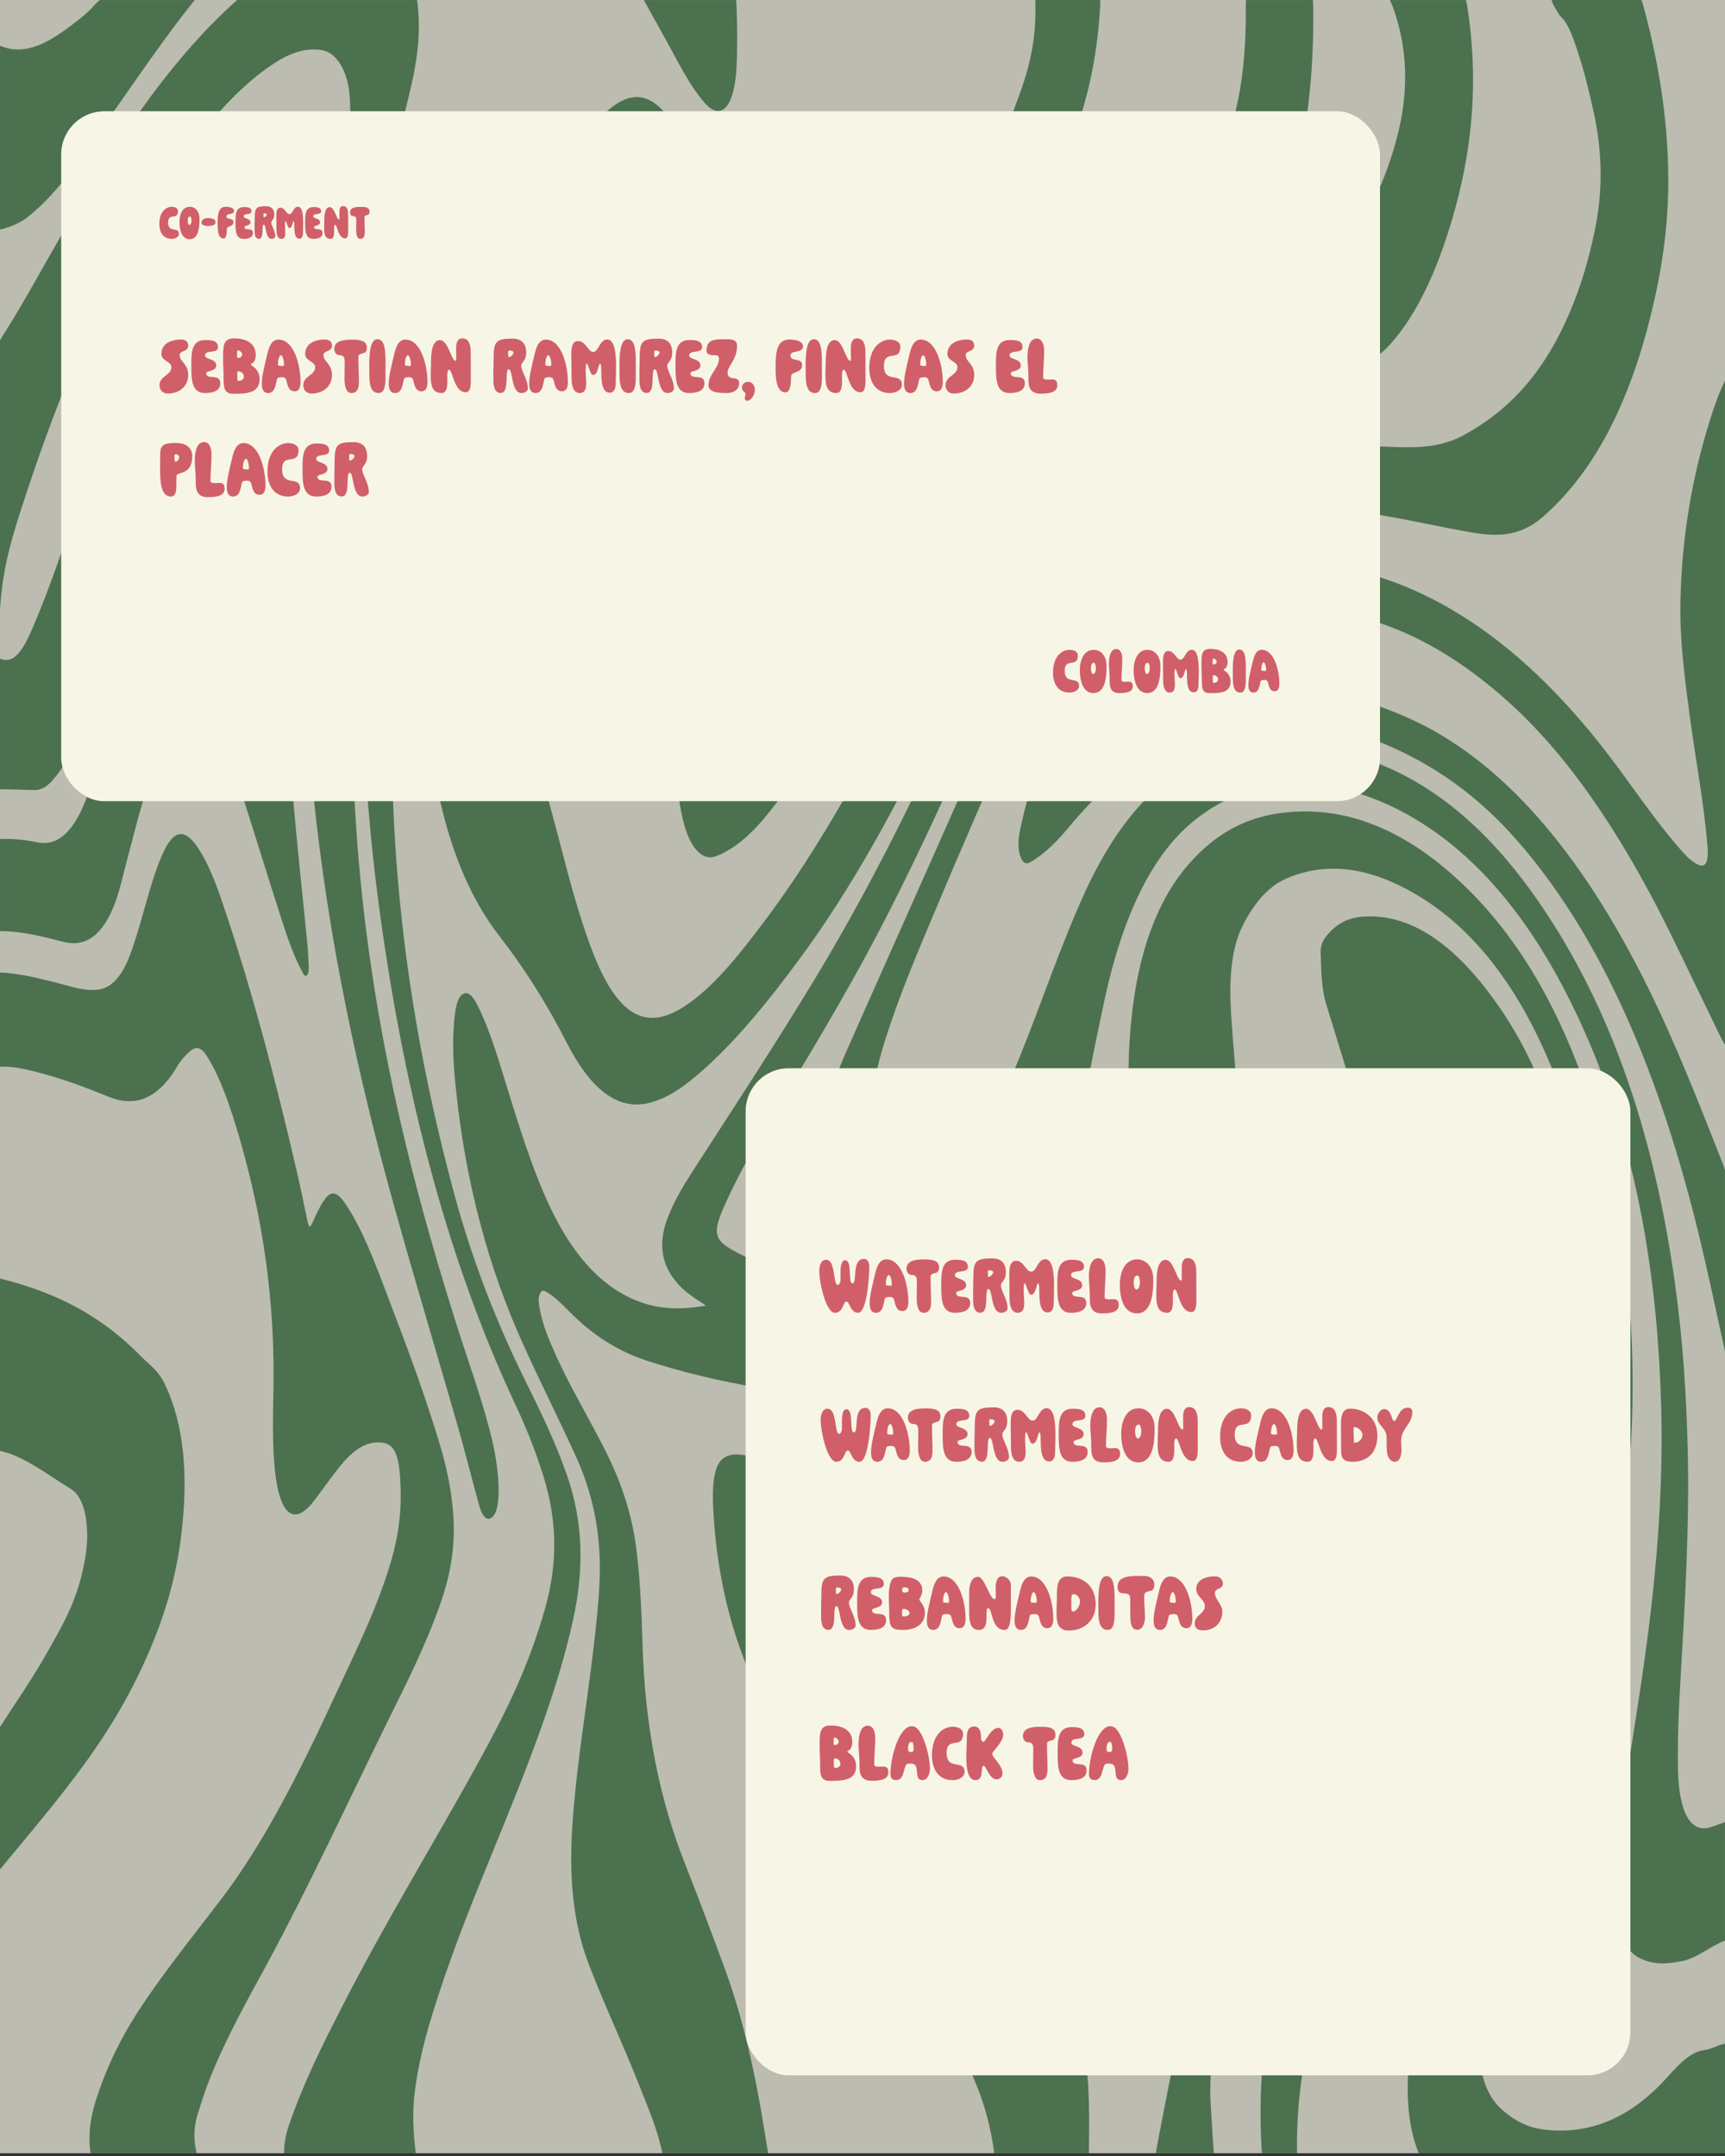 <svg xmlns="http://www.w3.org/2000/svg" fill="none" viewBox="0 0 400 500" height="500" width="400">
<rect x="0" y="0" width="400" height="500" fill="#333333" stroke="none"/>
<g opacity="0.7">
<path fill="#F7F6E6" d="M0 0H400V499.355H0V0Z"></path>
<path fill="#578B5B" d="M386.829 481.489C377.764 491.729 367.955 495.145 357.765 493.837C354.358 493.401 351.039 491.834 347.877 488.864C343.875 485.104 342.223 478.155 343.354 469.184C343.768 465.903 344.363 462.764 345.117 459.767C347.606 449.884 350.888 441.164 354.151 432.435C360.202 416.247 366.311 400.146 370.883 381.788C376.374 359.746 379.423 336.566 378.381 311.342C377.667 294.078 375.299 277.999 371.136 263.164C363.045 234.318 350.973 215.315 336.592 202.677C323.711 191.353 310.238 186.562 296.239 188.667C288.925 189.767 281.935 193.121 275.511 200.565C267.861 209.424 263.075 222.803 261.93 241.498C261.374 250.581 261.893 259.569 262.278 268.576C262.755 279.698 262.133 290.321 259.309 300.088C255.98 311.6 251.096 319.494 245.782 326.376C239.858 334.049 233.423 339.395 226.957 344.596C219.142 350.884 211.132 353.183 202.798 350.877C196.018 349 189.437 345.399 182.86 341.648C179.119 339.514 175.352 337.63 171.459 337.343C166.317 336.963 164.791 340.574 165.461 351.277C166.226 363.506 168.583 374.241 172.179 383.866C176.209 394.654 181.105 403.546 186.134 412.097C197.758 431.863 209.5 451.315 220.778 471.966C224.966 479.635 229.019 487.595 230.555 499.348H252.495C252.528 495.344 252.601 491.336 252.491 487.351C252.245 478.568 251.233 470.423 247.292 465.579C245.686 463.603 243.968 462.077 242.126 461.284C232.434 457.117 223.514 449.24 215.534 436.73C211.263 430.036 207.029 423.246 202.909 416.142C197.191 406.279 191.438 396.492 186.336 385.158C184.199 380.413 182.167 375.454 180.789 369.5C180.169 366.82 180.511 365.726 181.906 366.146C183.382 366.589 184.85 367.253 186.292 368.056C194.34 372.526 202.027 379.287 209.887 384.94C220.079 392.269 230.034 391.862 239.924 382.845C247.679 375.774 254.495 365.7 260.893 354.171C269.036 339.501 276.342 323.346 281.804 303.713C286.067 288.391 288.305 272.177 286.976 254.282C286.504 247.928 285.876 241.62 285.478 235.25C285.008 227.759 285.333 220.434 288.069 214.856C290.956 208.975 294.536 205.317 298.42 203.675C307.847 199.693 317.233 201.391 326.462 206.358C340.478 213.901 352.718 228.132 361.727 252.537C372.642 282.107 375.159 315.076 369.274 350.603C365.982 370.484 360.264 387.273 353.882 403.179C348.269 417.166 341.94 429.758 336.304 443.689C332.669 452.673 329.306 462.06 327.393 473.361C325.668 483.548 326.271 492.766 328.978 499.355H399.999V473.959C398.427 474.213 396.899 475.237 395.333 475.413C392.207 475.763 389.561 478.416 386.829 481.502V481.489Z"></path>
<path fill="#578B5B" d="M307.012 459.057C310.396 447.641 315.219 438.954 320.137 430.574C326.694 419.399 333.834 409.923 340.562 399.241C348.474 386.678 355.533 372.427 360.761 354.528C366.333 335.45 368.699 314.838 366.637 292.538C364.318 267.439 357.699 248.192 347.885 233.875C338.458 220.123 328.077 211.952 316.436 212.55C313.537 212.698 310.666 213.574 308.048 216.521C307.184 217.493 306.161 218.689 306.238 220.998C306.37 224.987 306.408 229.14 307.475 232.689C309.107 238.121 310.796 243.474 312.451 248.876C316.375 261.683 318.081 275.247 315.544 290.208C313.926 299.754 311.078 307.635 307.843 314.901C302.348 327.242 296.159 338.004 290.098 349.033C280.017 367.378 270.504 386.853 262.578 409.556C259.724 417.731 256.994 426.074 255.677 436.069C254.657 443.808 256.774 449.065 260.53 448.206C263.572 447.512 266.271 444.845 268.998 442.218C270.498 440.774 272.013 439.287 273.591 438.346C276.241 436.766 277.546 439.297 277.297 445.076C277.146 448.586 276.652 451.916 276.156 455.247C274.059 469.323 271.129 482.705 268.545 496.378C268.361 497.356 268.173 498.327 268.059 499.338H281.457C281.217 495.717 280.97 492.095 280.757 488.467C280.156 478.201 282.137 469.171 283.995 460.213C289.036 435.917 297.003 416.664 307.169 401.339C314.827 389.794 323.183 380.618 331.091 369.932C338.311 360.182 345.019 349.175 349.183 332.714C351.843 322.2 353.497 311.236 352.56 299.116C352.171 294.094 351.328 289.415 349.916 285.282C347.156 277.196 343.871 275.277 339.491 279.037C338.205 280.14 336.988 281.617 335.559 281.895C334.348 282.13 333.877 281.333 334.406 278.769C335.434 273.79 336.187 268.572 337.677 264.009C339.405 258.719 341.642 256.77 344.464 258.98C350.684 263.851 354.369 274.031 356.643 286.554C360.214 306.211 358.457 324.916 353.846 342.877C348.85 362.336 341.164 376.22 332.666 388.353C325.357 398.791 317.808 408.489 310.963 420.331C305.98 428.952 301.464 438.557 298.085 450.181C293.693 465.288 291.448 481.555 292.605 499.338H300.753C300.508 484.373 303.365 471.365 307.014 459.053L307.012 459.057Z"></path>
<path fill="#578B5B" d="M45.788 490.48C46.685 487.552 47.608 484.664 48.681 481.991C52.644 472.131 57.34 463.917 61.923 455.449C71.567 437.626 80.511 418.25 89.742 399.508C94.058 390.749 98.481 382.184 102.083 371.988C104.316 365.667 105.737 358.777 105.064 350.656C104.584 344.87 103.402 339.656 101.919 334.749C98.555 323.601 94.703 313.212 90.777 302.94C87.989 295.644 85.315 288.091 81.881 282.064C77.678 274.685 76.27 274.94 72.546 283.382C71.77 285.143 71.555 284.466 71.214 282.817C70.45 279.12 69.693 275.409 68.852 271.784C63.763 249.801 58.135 228.473 51.331 208.621C49.786 204.114 48.08 199.868 45.895 196.61C42.733 191.889 40.159 192.378 37.56 198.361C36.477 200.856 35.551 203.622 34.706 206.503C33.237 211.506 31.913 216.706 30.187 221.362C28.289 226.474 25.819 229.143 22.745 229.507C19.316 229.913 15.963 228.611 12.585 227.772C8.49 226.758 4.394 225.75 0.266 225.535C0.172 225.532 0.086 225.542 0 225.548V247.346C0.08 247.356 0.156 247.369 0.244 247.369C1.634 247.35 3.032 247.429 4.416 247.697C11.358 249.028 18.218 251.5 25.055 254.305C30.876 256.694 36.358 255.389 41.159 247.194C41.999 245.76 42.989 244.799 43.991 243.867C45.474 242.483 46.721 242.909 48.011 244.967C51.214 250.072 53.463 256.829 55.528 263.904C60.828 282.057 63.886 301.588 63.394 323.158C63.274 328.408 63.194 333.619 63.56 338.82C64.418 351.065 67.923 354.495 72.892 347.956C74.819 345.419 76.702 342.726 78.653 340.271C81.3 336.933 84.138 334.667 87.263 334.515C91.483 334.31 92.706 336.844 92.911 345.709C93.106 354.125 91.26 360.866 89.01 367.249C85.697 376.647 81.661 384.649 77.806 393.006C69.68 410.614 61.243 427.409 51.282 440.451C45.406 448.146 39.437 455.548 33.751 463.878C29.404 470.245 25.385 477.382 22.355 486.716C21.063 490.698 20.321 494.808 21.006 499.338H45.592C44.909 496.5 44.845 493.549 45.785 490.476L45.788 490.48Z"></path>
<path fill="#578B5B" d="M14.724 218.428C20.727 219.961 25.369 215.897 28.25 204.187C29.226 200.218 30.298 196.356 31.307 192.424C33.564 183.628 36.257 175.549 39.965 169.189C43.135 163.75 46.799 163.866 50.025 169.119C52.191 172.648 53.835 177.112 55.344 181.797C58.624 191.988 61.798 202.336 65.072 212.536C66.519 217.043 68.004 221.527 69.974 225.139C70.319 225.77 70.672 226.682 71.18 226.163C71.683 225.648 71.602 224.468 71.561 223.526C71.487 221.792 71.386 220.05 71.216 218.345C69.019 196.263 66.484 174.307 65.958 151.63C65.652 138.43 65.67 125.256 66.283 112.089C67.067 95.217 68.972 78.819 70.863 62.407C71.57 56.264 72.281 50.095 72.245 43.705C72.192 34.486 70.136 30.243 65.819 30.303C63.933 30.329 62.131 31.268 60.367 32.517C53.086 37.681 46.948 46.831 41.26 57.437C33.581 71.754 27.345 88.701 21.495 106.346C17.172 119.384 13.034 132.71 7.988 144.625C5.859 149.657 3.73 154.221 0.122 152.79C0.078 152.773 0.044 152.777 0.002 152.763V183.017C0.081 183.027 0.158 183.04 0.244 183.043C2.824 183.043 5.405 183.169 7.985 183.228C9.464 183.265 10.864 182.458 12.15 181.001C16.013 176.63 18.91 169.995 20.732 161.804C25.974 138.225 31.877 115.515 39.545 95.039C43.244 85.166 47.385 76.195 52.607 69.775C53.777 68.334 54.983 67.174 56.332 66.709C57.446 66.322 58.019 66.88 57.83 69.603C57.165 79.179 55.712 88.004 52.646 95.432C50.668 100.223 48.291 104.099 46.126 108.461C39.764 121.284 34.754 136.365 30.023 151.881C27.031 161.691 24.224 171.749 21.25 181.586C18.329 191.251 14.293 196.537 8.66 195.345C5.839 194.747 3.004 194.479 0.162 194.581C0.105 194.581 0.055 194.595 0.002 194.601V215.917C0.078 215.927 0.152 215.94 0.236 215.94C5.095 215.94 9.91 217.199 14.722 218.428H14.724Z"></path>
<path fill="#578B5B" d="M15.294 414.794C22.175 405.912 28.811 396.287 34.314 383.622C37.919 375.328 40.901 366.189 42.147 355.06C43.575 342.322 42.825 330.556 38.17 320.898C36.647 317.736 34.626 316.523 32.778 314.63C22.517 304.113 11.531 299.427 0.314 296.589C0.203 296.562 0.1 296.549 0 296.543V336.477C5.636 337.687 10.909 341.969 16.306 345.214C18.434 346.492 19.785 349.337 20.146 354.052C20.404 357.413 19.974 360.525 19.334 363.559C17.586 371.855 14.293 377.245 11.147 382.862C7.599 389.199 3.747 394.704 0 400.486V433.528C0.097 433.416 0.187 433.314 0.3 433.175C5.308 427.089 10.363 421.161 15.291 414.8L15.294 414.794Z"></path>
<path fill="#578B5B" d="M396.496 97.464C392.496 110.252 389.959 124.175 389.665 139.642C389.494 148.716 390.685 157.353 391.818 165.98C393.143 176.065 395.075 185.782 395.931 196.151C396.237 199.865 395.537 201.329 393.794 200.536C392.58 199.984 391.435 198.966 390.332 197.744C385.064 191.915 380.173 184.778 375.182 178.001C353.498 148.557 329.736 133.037 304.054 130.589C294.083 129.637 284.156 131.032 274.397 135.767C264.411 140.611 255.133 148.822 247.379 163.363C243.004 171.568 239.033 180.625 236.603 192.163C236.12 194.453 235.845 196.789 236.729 198.92C237.576 200.959 238.649 200.126 239.618 199.521C242.553 197.691 245.305 194.899 247.953 191.71C260.143 177.033 273.25 168.928 287.241 167.679C297.656 166.75 308.05 167.484 318.353 171.449C330.026 175.939 341.281 182.924 351.784 194.909C369.94 215.626 383.723 245.397 393.338 283.914C395.701 293.381 397.741 303.168 399.881 312.856C399.922 313.037 399.958 313.242 399.995 313.447V271.335C399.809 270.866 399.655 270.307 399.478 269.858C393.969 255.838 388.466 241.822 382.225 229.183C366.42 197.159 347.904 175.989 326.443 166.453C319.489 163.363 312.48 161.252 305.402 159.854C293.501 157.502 281.606 158.417 269.703 159.385C268.259 159.504 266.813 159.461 265.37 159.398C264.807 159.375 264.137 159.263 263.923 157.948C263.675 156.425 264.39 155.889 264.826 155.285C267.978 150.913 271.527 148.567 275.132 146.644C281.498 143.251 287.976 141.688 294.541 141.209C314.493 139.758 333.61 147.427 351.818 164.665C365.677 177.783 377.736 196.508 388.549 218.93C392.01 226.11 395.484 233.264 398.955 240.424C399.285 241.101 399.622 241.756 399.995 242.288V88.282C398.643 91.011 397.521 94.18 396.495 97.464H396.496Z"></path>
<path fill="#578B5B" d="M389.102 410.297C388.975 403.625 389.239 397.004 389.626 390.392C390.657 372.774 391.738 355.186 391.378 337.336C391.101 323.65 390.181 310.239 388.328 297.131C382.71 257.385 370.702 228.086 354.522 205.948C337.537 182.71 318.562 173.666 298.599 172.457C293.032 172.12 287.485 173.18 281.971 174.961C270.251 178.748 259.987 188.65 251.636 206.804C246.116 218.805 241.562 232.504 236.433 245.185C232.31 255.382 227.815 264.588 221.824 269.881C216.816 274.309 211.847 274.804 206.825 269.95C202.342 265.619 201.06 259.02 203.052 249.501C203.633 246.722 204.357 244.039 205.154 241.505C208.478 230.931 212.499 221.537 216.473 212.077C222.88 196.822 229.419 181.824 236.019 166.939C243.406 150.279 251.838 137.171 262.214 129.852C274.036 121.512 286.229 118.7 298.574 117.851C304.712 117.432 310.843 118.106 316.974 118.978C325.001 120.121 332.993 122.041 341.006 123.439C346.679 124.43 352.247 124.681 357.742 119.887C369.84 109.333 378.901 92.346 384.216 66.818C385.923 58.617 386.912 50.039 386.844 41.091C386.734 26.516 384.341 13.362 380.941 0.886C380.846 0.539 380.742 0.278 380.638 0.003H359.797C360.004 1.001 360.624 1.844 361.06 2.614C361.336 3.099 361.63 3.592 361.955 3.896C363.595 5.419 364.615 8.29 365.611 11.231C367.183 15.864 368.429 20.879 369.559 26.041C371.452 34.694 371.744 43.477 370.01 52.382C369.045 57.341 367.82 62.023 366.324 66.365C359.651 85.718 349.999 95.079 339.51 100.868C332.686 104.634 325.567 103.64 318.553 103.508C311.336 103.372 304.129 103.385 296.917 104.182C287.631 105.206 278.441 107.542 269.392 112.155C257.772 118.079 247.392 128.639 239.01 147.259C233.28 159.983 227.704 172.998 222.032 185.832C213.577 204.967 205.046 223.949 196.591 243.081C194.195 248.503 191.981 254.275 190.258 260.801C188.061 269.134 188.512 275.766 191.752 282.321C192.272 283.375 192.811 284.426 193.409 285.262C197.242 290.608 201.026 296.13 204.956 301.146C209.971 307.546 215.423 310.232 221.289 308.154C225.673 306.601 229.683 302.936 233.526 298.347C240.621 289.872 246.385 278.65 249.776 262.675C251.952 252.425 253.928 241.984 256.144 231.774C260.429 212.031 267.286 198.041 276.976 190.25C283.471 185.029 290.199 182.67 297.072 182.065C305.861 181.292 314.563 183.043 323.15 187.226C342.171 196.491 358.437 215.586 370.96 247.707C379.845 270.496 384.433 296.979 385.207 326.357C385.621 342.019 384.642 357.462 382.908 372.708C381.121 388.433 378.411 403.546 376.176 418.97C375.238 425.437 374.368 431.946 374.428 438.825C374.5 447.182 376.29 452.032 380.134 454.054C383.439 455.792 386.771 455.445 390.129 454.785C393.521 454.117 396.675 451.282 399.995 450.046V422.575C398.958 422.948 397.921 423.325 396.884 423.685C392.105 425.354 389.294 420.51 389.1 410.297H389.102Z"></path>
<path fill="#578B5B" d="M131.459 342.075C128.67 334.148 125.33 327.328 121.975 320.548C115.412 307.288 109.586 292.779 105.101 276.04C96.054 242.268 90.474 206.444 90.885 167.117C91.085 147.92 92.88 129.442 96.299 111.679C99.261 96.288 103.656 82.698 108.211 69.289C110.492 62.575 112.888 55.904 113.769 47.568C114.453 41.095 113.19 36.997 110.106 35.57C107.786 34.496 105.582 35.725 103.447 37.42C96.8 42.691 91.728 52.372 87.436 63.93C79.847 84.363 76.419 108.18 75.132 133.345C74.915 129.581 75.288 125.567 75.496 121.588C76.806 96.513 80.56 73.182 86.728 51.533C89.762 40.886 93.014 30.485 95.51 19.184C96.638 14.079 97.413 8.776 97.021 3.037C96.927 1.675 96.829 0.724 96.685 0.01H54.983C38.9 14.218 24.994 35.553 11.709 58.954C7.984 65.516 4.283 72.174 0.389 78.267C0.248 78.488 0.122 78.706 0.002 78.924V141.133C0.031 140.941 0.053 140.74 0.067 140.525C0.69 130.843 3.266 123.062 5.786 115.393C14.283 89.524 24.195 66.355 35.926 46.827C44.339 32.821 53.411 21.289 63.727 14.585C67.26 12.289 70.856 11.04 74.562 11.601C78.103 12.136 80.782 16.637 81.121 22.753C81.319 26.338 81.275 29.943 80.913 33.505C80.185 40.678 79.051 47.584 77.781 54.387C72.884 80.606 70.032 107.707 70.064 135.972C70.083 151.908 70.986 167.679 72.568 183.288C76.145 218.58 83.256 250.756 91.908 281.548C96.544 298.046 101.412 314.25 106.12 330.655C107.858 336.712 109.414 343.003 111.117 349.109C111.724 351.29 112.663 352.827 113.958 351.984C115.164 351.201 115.509 348.931 115.605 346.555C115.656 345.27 115.598 343.935 115.497 342.656C115.175 338.628 114.408 334.938 113.472 331.396C111.254 322.993 108.464 315.397 105.939 307.424C93.906 269.435 84.22 229.408 82.078 182.967C81.633 173.312 81.457 163.575 82.391 153.946C82.472 153.107 82.35 151.871 83.186 151.726C83.325 153.54 83.509 155.324 83.592 157.132C84.334 173.091 85.244 188.997 87.166 204.55C92.888 250.879 103.428 291.464 119.427 325.554C121.934 330.897 124.26 336.59 126.195 342.95C129.193 352.804 129.304 362.663 126.453 372.81C122.621 386.454 117.254 397.139 111.67 407.359C100.982 426.92 89.713 445.04 79.334 465.358C74.944 473.949 70.546 482.556 67 492.865C66.298 494.904 65.855 496.999 65.88 499.345H96.409C95.809 494.455 95.549 489.575 96.263 484.423C97.435 475.974 99.651 468.781 101.985 461.72C108.116 443.157 115.597 426.923 122.292 409.329C126.276 398.858 130.079 388.158 132.828 375.923C135.505 364.005 135.233 352.81 131.456 342.081L131.459 342.075Z"></path>
<path fill="#578B5B" d="M167.926 456.159C164.939 448.09 161.934 440.041 158.825 432.184C152.98 417.407 149.554 400.662 148.989 381.302C148.783 374.248 148.481 367.147 147.684 360.245C146.399 349.103 142.883 341.123 139.007 333.755C135.249 326.608 131.28 319.943 127.881 311.977C126.808 309.459 125.78 306.855 125.182 303.653C124.955 302.444 124.699 301.112 125.222 299.969C125.691 298.945 126.27 299.365 126.823 299.692C128.57 300.732 130.214 302.309 131.837 303.977C137.59 309.888 143.682 313.49 149.97 315.549C158.474 318.327 167.03 320.297 175.606 321.78C179.2 322.405 182.835 322.828 186.38 320.733C189.329 318.988 190.282 314.65 189.204 308.639C188.687 305.755 187.768 303.627 186.669 301.763C184.019 297.27 180.883 295.171 177.638 293.622C174.822 292.277 171.967 291.22 169.199 289.518C165.55 287.274 165.378 285.454 168.013 279.549C171.674 271.345 175.869 264.409 180.024 257.408C187.851 244.217 195.769 231.265 203.219 217.1C215.132 194.439 225.939 169.503 236.723 144.513C243.376 129.095 250.857 116.196 260.279 108.874C267.221 103.481 274.301 99.249 281.546 96.205C291.011 92.227 300.613 90.132 310.137 86.947C314.317 85.549 318.522 84.102 322.322 79.886C328.909 72.58 333.831 61.554 337.513 48.066C341.51 33.425 342.841 17.972 340.239 1.507C340.147 0.922 340.042 0.433 339.923 0.007H322.311C322.474 0.529 322.752 0.998 322.927 1.474C326.541 11.327 326.721 21.547 323.826 32.292C321.824 39.727 319.189 45.971 315.99 51.06C310.168 60.312 303.556 65.985 296.52 69.679C285.811 75.303 274.995 80.048 264.554 87.846C255.212 94.824 246.825 104.7 239.999 120.25C234.135 133.609 228.641 147.655 222.771 161.004C212.347 184.705 201.204 206.728 189.157 226.695C179.774 242.248 170.083 256.925 160.479 271.854C158.483 274.956 156.516 278.158 154.909 282.199C152.878 287.307 153.141 291.996 155.721 295.836C157.686 298.763 159.95 300.326 162.227 301.783C162.721 302.1 163.21 302.454 163.702 302.791C158.624 303.676 153.628 303.782 148.67 302.031C140.574 299.166 133.417 292.34 127.539 279.906C123.302 270.945 120.106 260.388 116.868 249.871C115.009 243.834 113.135 237.807 110.598 232.89C109.644 231.04 108.496 229.728 107.219 230.617C105.896 231.539 105.556 234.278 105.311 236.908C104.808 242.284 105.197 247.591 105.745 252.808C108.119 275.373 113.563 294.431 120.992 311.045C125.032 320.082 129.349 328.564 133.435 337.508C137.192 345.732 139.591 355.262 139.013 367.203C138.756 372.536 138.159 377.727 137.544 382.915C135.96 396.237 133.703 409.2 132.754 422.866C131.925 434.817 132.762 445.741 136.511 455.485C140.324 465.398 144.618 474.382 148.464 484.208C150.342 489.006 152.388 493.573 153.592 499.342H178.115C177.837 497.67 177.556 495.998 177.29 494.316C175.116 480.557 172.174 467.628 167.929 456.159H167.926Z"></path>
<path fill="#578B5B" d="M100.91 106.448C98.445 121.862 97.535 137.63 98.164 153.844C99.212 180.882 104.597 202.67 115.717 216.967C121.351 224.214 126.592 232.368 131.414 241.812C136.588 251.942 142.598 257.262 149.742 255.944C153.894 255.177 157.833 252.597 161.671 249.326C170.225 242.036 178.154 232.276 185.885 221.729C195.591 208.486 204.473 193.078 212.866 176.346C221.706 158.721 229.619 139.266 237.773 120.283C244.052 105.662 251.394 94.461 260.19 87.4C267.671 81.392 275.254 76.033 282.807 70.479C289.866 65.288 296.009 57.837 299.786 43.351C303.117 30.577 304.657 17.01 304.521 2.524C304.51 1.431 304.493 0.618 304.44 0.007H288.935C288.888 0.489 288.871 1.067 288.879 1.768C289.01 13.815 287.585 24.858 283.85 34.311C281.424 40.453 278.382 44.924 275.176 48.939C270.228 55.137 264.835 59.324 259.543 63.943C255.055 67.862 250.613 71.9 246.591 77.804C240.628 86.557 235.867 97.907 231.198 109.422C223.066 129.482 214.837 149.314 205.579 167.157C196.708 184.249 187.418 200.146 177.25 213.663C171.259 221.626 165.183 229.312 158.335 233.627C149.033 239.486 142.434 234.853 136.566 218.461C134.757 213.409 133.151 208.063 131.689 202.531C128.239 189.493 124.899 176.329 120.666 164.275C118.705 158.694 116.826 152.902 116.231 145.745C115.464 136.517 115.667 127.324 117.043 118.548C121.331 91.18 130.224 73.449 143.181 65.047C147.046 62.539 150.918 63.044 153.67 70.865C154.665 73.69 155.315 76.919 155.799 80.269C158.18 96.707 157.657 113.523 157.158 130.301C156.738 144.45 156.046 158.579 156.468 172.777C156.66 179.223 157.119 185.561 158.683 191.33C160.145 196.723 162.974 199.67 165.862 198.619C170.3 197.003 174.371 193.342 178.215 188.535C184.683 180.449 190.574 170.768 196.035 159.841C202.6 146.703 208.978 133.212 214.842 118.644C220.631 104.258 225.939 89.072 231.497 74.302C236.583 60.791 242.258 48.397 247.576 35.332C251.569 25.522 254.395 14.582 255.104 1.494C255.135 0.919 255.141 0.423 255.119 0H240.119C240.096 0.284 240.064 0.555 240.075 0.922C240.336 9.348 238.555 16.161 236.209 22.439C230.897 36.654 225.695 51.033 220.912 66.081C213.469 89.491 205.576 112.122 195.524 130.992C192.111 137.399 188.595 143.555 184.351 147.229C179.608 151.336 176.498 149.211 174.605 138.83C172.874 129.337 172.582 119.255 172.048 109.306C171.384 96.945 170.806 84.575 169.232 72.524C167.402 58.531 164.62 45.568 159.694 35.223C153.525 22.27 147.814 18.798 139.801 26.718C130.919 35.497 122.617 46.259 115.342 60.236C108.696 73.006 103.802 88.341 100.907 106.442L100.91 106.448Z"></path>
<path fill="#578B5B" d="M6.434 50.32C10.135 47.425 13.588 43.523 16.908 39.079C26.418 26.358 35.445 12.07 45.159 0.007H23.147C22.711 0.367 22.276 0.767 21.847 1.252C20.265 3.05 18.545 4.348 16.847 5.644C11.4 9.797 5.886 13.128 0.003 10.597V53.181C0.175 53.191 0.358 53.181 0.559 53.122C2.556 52.544 4.527 51.813 6.434 50.323V50.32Z"></path>
<path fill="#578B5B" d="M153.562 7.702C156.752 13.385 159.712 19.697 163.443 23.899C167.326 28.277 170.369 24.64 170.802 15.295C171.019 10.6 170.955 5.958 170.786 1.276C170.767 0.773 170.725 0.377 170.672 0.007H149.3C149.384 0.179 149.474 0.34 149.557 0.489C150.885 2.911 152.222 5.313 153.562 7.702Z"></path>
</g>
<rect fill="#F7F6E6" rx="10" height="160" width="305.806" y="25.806" x="14.194"></rect>
<path fill="#D15F6A" d="M43.642 86.953C43.642 89.773 41.382 91.273 38.901 91.273C37.721 91.273 36.981 90.393 36.981 89.353C36.981 87.153 39.742 87.073 39.742 85.133C39.742 83.853 37.422 83.673 37.422 82.133C37.422 79.533 39.882 78.733 42.041 78.733C42.801 78.733 43.642 79.093 43.642 80.113C43.642 81.713 41.661 81.193 41.661 82.373C41.661 83.853 43.642 84.373 43.642 86.953ZM47.607 78.853C48.927 78.853 50.547 78.933 50.547 80.493C50.547 82.153 47.547 80.993 47.547 82.453C47.547 83.413 50.147 83.133 50.147 84.753C50.147 86.173 47.827 85.933 47.827 86.533C47.827 88.273 51.087 86.473 51.087 88.873C51.087 90.713 49.267 91.153 47.527 91.153C44.487 91.153 44.367 88.113 44.367 84.973C44.367 84.873 44.367 84.753 44.367 84.653C44.367 81.713 44.427 78.853 47.607 78.853ZM54.511 91.313C54.351 91.313 54.191 91.313 54.031 91.313C52.131 91.313 51.851 90.093 51.851 88.053C51.851 86.133 51.731 85.073 51.731 82.993C51.731 80.073 51.811 78.473 54.291 78.473C56.691 78.473 59.311 79.333 59.311 82.333C59.311 82.873 59.211 83.413 58.911 83.873C58.691 84.213 58.171 84.353 58.171 84.493C58.171 84.613 58.291 84.733 58.631 84.953C59.591 85.593 60.191 86.633 60.191 87.893C60.191 90.933 57.711 91.313 54.511 91.313ZM55.011 86.693C55.011 87.153 55.031 87.393 55.031 87.813C55.031 88.193 55.111 88.333 55.351 88.333C55.991 88.333 56.551 87.913 56.551 87.373C56.551 86.653 55.991 86.113 55.271 86.113C55.051 86.113 55.011 86.253 55.011 86.693ZM56.151 82.153C56.151 81.773 55.611 81.273 55.211 81.273C54.991 81.273 55.011 81.353 54.991 81.633C54.991 81.793 54.971 82.533 54.971 82.693C54.971 82.893 55.011 82.993 55.191 82.993C55.651 82.993 56.151 82.833 56.151 82.153ZM61.893 82.473C62.273 80.773 62.853 78.753 64.573 78.753C68.193 78.753 69.693 84.753 69.693 88.573C69.693 89.693 69.393 90.753 68.313 90.753C66.873 90.753 66.693 89.313 66.373 88.153C66.233 87.653 65.913 87.473 65.413 87.473C65.193 87.473 64.953 87.493 64.673 87.553C64.273 87.653 64.253 87.773 64.173 88.173C63.873 89.433 63.693 91.153 62.193 91.153C61.073 91.153 60.713 90.293 60.713 88.933C60.713 87.033 61.473 84.353 61.893 82.473ZM64.773 84.813C64.993 84.853 65.253 84.873 65.513 84.873C65.793 84.873 65.853 84.813 65.853 84.493C65.853 83.513 65.493 82.393 65.173 82.393C64.693 82.393 64.453 83.673 64.453 84.533C64.453 84.693 64.513 84.773 64.773 84.813ZM76.981 86.953C76.981 89.773 74.721 91.273 72.241 91.273C71.061 91.273 70.321 90.393 70.321 89.353C70.321 87.153 73.081 87.073 73.081 85.133C73.081 83.853 70.761 83.673 70.761 82.133C70.761 79.533 73.221 78.733 75.381 78.733C76.141 78.733 76.981 79.093 76.981 80.113C76.981 81.713 75.001 81.193 75.001 82.373C75.001 83.853 76.981 84.373 76.981 86.953ZM79.887 87.953C79.887 86.633 79.927 85.473 79.927 84.133C79.927 83.273 79.927 82.393 78.807 82.393C77.967 82.393 77.527 81.673 77.527 80.913C77.527 78.913 79.947 78.773 81.667 78.773C83.347 78.773 85.067 78.913 85.067 80.633C85.067 82.633 83.107 81.453 83.107 82.833C83.107 84.793 83.227 86.753 83.227 88.573C83.227 89.773 83.027 91.153 81.447 91.153C80.107 91.153 79.887 89.013 79.887 87.953ZM87.778 91.153C85.878 91.153 85.638 88.913 85.638 86.853C85.638 86.273 85.618 85.573 85.618 84.833C85.618 82.093 85.798 78.673 87.518 78.673C89.218 78.673 89.398 81.193 89.398 84.053C89.398 85.233 89.398 86.293 89.398 87.453C89.398 89.153 89.258 91.153 87.778 91.153ZM91.327 82.473C91.707 80.773 92.287 78.753 94.007 78.753C97.627 78.753 99.127 84.753 99.127 88.573C99.127 89.693 98.827 90.753 97.747 90.753C96.307 90.753 96.127 89.313 95.807 88.153C95.667 87.653 95.347 87.473 94.847 87.473C94.627 87.473 94.387 87.493 94.107 87.553C93.707 87.653 93.687 87.773 93.607 88.173C93.307 89.433 93.127 91.153 91.627 91.153C90.507 91.153 90.147 90.293 90.147 88.933C90.147 87.033 90.907 84.353 91.327 82.473ZM94.207 84.813C94.427 84.853 94.687 84.873 94.947 84.873C95.227 84.873 95.287 84.813 95.287 84.493C95.287 83.513 94.927 82.393 94.607 82.393C94.127 82.393 93.887 83.673 93.887 84.533C93.887 84.693 93.947 84.773 94.207 84.813ZM109.175 88.013C109.175 89.453 109.115 90.973 107.975 90.973C105.275 90.973 104.955 85.753 104.155 85.753C103.775 85.753 103.715 86.493 103.715 87.113C103.715 87.293 103.735 87.473 103.735 87.613C103.735 87.833 103.735 88.073 103.735 88.313C103.735 89.793 103.555 91.153 102.395 91.153C100.075 91.153 99.875 89.073 99.875 86.913C99.875 86.133 99.915 85.353 99.935 84.653C99.955 83.053 99.835 78.873 102.035 78.873C103.915 78.873 104.675 83.673 105.595 83.673C105.735 83.673 105.795 83.513 105.795 83.253C105.795 82.633 105.775 81.413 105.775 80.613C105.775 79.493 106.115 78.473 107.175 78.473C108.795 78.473 109.155 80.033 109.155 81.753C109.155 84.013 109.175 85.673 109.175 88.013ZM118.867 78.533C120.747 78.533 122.007 79.493 122.007 81.733C122.007 83.813 120.867 83.913 120.867 84.833C120.867 86.093 122.407 87.993 122.407 90.133C122.407 90.613 121.807 91.153 120.907 91.153C118.527 91.153 118.927 85.633 117.987 85.633C116.907 85.633 118.267 91.133 116.127 91.133C114.547 91.133 114.407 89.333 114.407 87.993C114.407 87.313 114.407 86.713 114.407 86.053C114.407 85.033 114.467 83.993 114.467 82.973C114.467 79.133 115.047 78.533 118.867 78.533ZM119.067 81.773C119.067 81.393 118.507 81.293 118.227 81.293C117.947 81.293 117.827 81.333 117.827 81.653C117.827 81.853 117.847 82.473 117.867 82.653C117.887 82.793 117.907 82.833 117.967 82.833C118.347 82.833 119.067 82.233 119.067 81.773ZM123.886 82.473C124.266 80.773 124.846 78.753 126.566 78.753C130.186 78.753 131.686 84.753 131.686 88.573C131.686 89.693 131.386 90.753 130.306 90.753C128.866 90.753 128.686 89.313 128.366 88.153C128.226 87.653 127.906 87.473 127.406 87.473C127.186 87.473 126.946 87.493 126.666 87.553C126.266 87.653 126.246 87.773 126.166 88.173C125.866 89.433 125.686 91.153 124.186 91.153C123.066 91.153 122.706 90.293 122.706 88.933C122.706 87.033 123.466 84.353 123.886 82.473ZM126.766 84.813C126.986 84.853 127.246 84.873 127.506 84.873C127.786 84.873 127.846 84.813 127.846 84.493C127.846 83.513 127.486 82.393 127.166 82.393C126.686 82.393 126.446 83.673 126.446 84.533C126.446 84.693 126.506 84.773 126.766 84.813ZM132.534 87.873C132.534 86.013 132.474 84.213 132.474 82.353C132.474 80.793 132.594 79.093 134.054 79.093C135.854 79.093 136.334 81.613 137.554 81.613C138.834 81.613 138.994 78.733 140.814 78.733C142.554 78.733 142.854 82.013 142.854 84.953C142.854 86.513 142.774 87.973 142.774 88.793C142.774 90.013 142.474 91.073 141.374 91.073C138.514 91.073 139.894 84.353 139.154 84.353C138.714 84.353 138.714 86.973 137.514 86.973C136.814 86.973 136.434 84.313 136.034 84.313C135.874 84.313 135.814 84.993 135.814 85.813C135.814 87.013 135.934 88.513 135.934 88.673C135.934 90.113 135.714 91.153 134.394 91.153C132.914 91.153 132.534 89.273 132.534 87.873ZM145.805 91.153C143.905 91.153 143.665 88.913 143.665 86.853C143.665 86.273 143.645 85.573 143.645 84.833C143.645 82.093 143.825 78.673 145.545 78.673C147.245 78.673 147.425 81.193 147.425 84.053C147.425 85.233 147.425 86.293 147.425 87.453C147.425 89.153 147.285 91.153 145.805 91.153ZM152.734 78.533C154.614 78.533 155.874 79.493 155.874 81.733C155.874 83.813 154.734 83.913 154.734 84.833C154.734 86.093 156.274 87.993 156.274 90.133C156.274 90.613 155.674 91.153 154.774 91.153C152.394 91.153 152.794 85.633 151.854 85.633C150.774 85.633 152.134 91.133 149.994 91.133C148.414 91.133 148.274 89.333 148.274 87.993C148.274 87.313 148.274 86.713 148.274 86.053C148.274 85.033 148.334 83.993 148.334 82.973C148.334 79.133 148.914 78.533 152.734 78.533ZM152.934 81.773C152.934 81.393 152.374 81.293 152.094 81.293C151.814 81.293 151.694 81.333 151.694 81.653C151.694 81.853 151.714 82.473 151.734 82.653C151.754 82.793 151.774 82.833 151.834 82.833C152.214 82.833 152.934 82.233 152.934 81.773ZM159.873 78.853C161.193 78.853 162.813 78.933 162.813 80.493C162.813 82.153 159.813 80.993 159.813 82.453C159.813 83.413 162.413 83.133 162.413 84.753C162.413 86.173 160.093 85.933 160.093 86.533C160.093 88.273 163.353 86.473 163.353 88.873C163.353 90.713 161.533 91.153 159.793 91.153C156.753 91.153 156.633 88.113 156.633 84.973C156.633 84.873 156.633 84.753 156.633 84.653C156.633 81.713 156.693 78.853 159.873 78.853ZM163.836 81.293C163.836 78.833 165.576 78.673 167.696 78.673C168.016 78.673 168.336 78.673 168.656 78.673C169.876 78.673 170.916 78.933 170.916 80.133C170.916 83.453 168.716 84.853 168.716 86.413C168.716 88.533 171.396 86.953 171.396 88.813C171.396 90.333 170.156 91.153 168.556 91.153C166.816 91.153 164.296 91.093 164.296 89.293C164.296 86.853 166.716 85.333 166.716 83.213C166.716 82.473 166.336 82.393 165.776 82.393C164.836 82.393 163.836 82.313 163.836 81.293ZM175.045 90.453C175.045 91.373 174.285 92.933 173.265 92.933C172.925 92.933 172.685 92.693 172.685 92.373C172.685 92.053 172.865 91.693 172.865 91.373C172.865 90.853 172.045 90.753 172.045 90.013C172.045 88.893 172.845 88.553 173.545 88.553C174.465 88.553 175.045 89.493 175.045 90.453ZM186.215 80.273C186.215 82.093 183.295 81.033 183.295 82.473C183.295 83.953 185.995 82.873 185.995 84.673C185.995 86.613 183.435 86.073 183.435 87.313C183.435 88.793 183.295 90.993 182.135 90.993C179.935 90.993 179.855 87.473 179.855 85.393C179.855 82.153 179.915 78.733 183.055 78.733C184.795 78.733 186.215 79.273 186.215 80.273ZM188.969 91.153C187.069 91.153 186.829 88.913 186.829 86.853C186.829 86.273 186.809 85.573 186.809 84.833C186.809 82.093 186.989 78.673 188.709 78.673C190.409 78.673 190.589 81.193 190.589 84.053C190.589 85.233 190.589 86.293 190.589 87.453C190.589 89.153 190.449 91.153 188.969 91.153ZM200.698 88.013C200.698 89.453 200.638 90.973 199.498 90.973C196.798 90.973 196.478 85.753 195.678 85.753C195.298 85.753 195.238 86.493 195.238 87.113C195.238 87.293 195.258 87.473 195.258 87.613C195.258 87.833 195.258 88.073 195.258 88.313C195.258 89.793 195.078 91.153 193.918 91.153C191.598 91.153 191.398 89.073 191.398 86.913C191.398 86.133 191.438 85.353 191.458 84.653C191.478 83.053 191.358 78.873 193.558 78.873C195.438 78.873 196.198 83.673 197.118 83.673C197.258 83.673 197.318 83.513 197.318 83.253C197.318 82.633 197.298 81.413 197.298 80.613C197.298 79.493 197.638 78.473 198.698 78.473C200.318 78.473 200.678 80.033 200.678 81.753C200.678 84.013 200.698 85.673 200.698 88.013ZM206.394 78.753C207.654 78.753 208.774 79.313 208.774 80.353C208.774 84.193 204.974 80.793 204.974 84.853C204.974 89.033 209.134 86.233 209.134 89.233C209.134 90.433 207.754 91.153 206.354 91.153C203.114 91.153 201.574 88.673 201.574 85.353C201.574 80.453 204.314 78.753 206.394 78.753ZM210.819 82.473C211.199 80.773 211.779 78.753 213.499 78.753C217.119 78.753 218.619 84.753 218.619 88.573C218.619 89.693 218.319 90.753 217.239 90.753C215.799 90.753 215.619 89.313 215.299 88.153C215.159 87.653 214.839 87.473 214.339 87.473C214.119 87.473 213.879 87.493 213.599 87.553C213.199 87.653 213.179 87.773 213.099 88.173C212.799 89.433 212.619 91.153 211.119 91.153C209.999 91.153 209.639 90.293 209.639 88.933C209.639 87.033 210.399 84.353 210.819 82.473ZM213.699 84.813C213.919 84.853 214.179 84.873 214.439 84.873C214.719 84.873 214.779 84.813 214.779 84.493C214.779 83.513 214.419 82.393 214.099 82.393C213.619 82.393 213.379 83.673 213.379 84.533C213.379 84.693 213.439 84.773 213.699 84.813ZM225.907 86.953C225.907 89.773 223.647 91.273 221.167 91.273C219.987 91.273 219.247 90.393 219.247 89.353C219.247 87.153 222.007 87.073 222.007 85.133C222.007 83.853 219.687 83.673 219.687 82.133C219.687 79.533 222.147 78.733 224.307 78.733C225.067 78.733 225.907 79.093 225.907 80.113C225.907 81.713 223.927 81.193 223.927 82.373C223.927 83.853 225.907 84.373 225.907 86.953ZM234.17 78.853C235.49 78.853 237.11 78.933 237.11 80.493C237.11 82.153 234.11 80.993 234.11 82.453C234.11 83.413 236.71 83.133 236.71 84.753C236.71 86.173 234.39 85.933 234.39 86.533C234.39 88.273 237.65 86.473 237.65 88.873C237.65 90.713 235.83 91.153 234.09 91.153C231.05 91.153 230.93 88.113 230.93 84.973C230.93 84.873 230.93 84.753 230.93 84.653C230.93 81.713 230.99 78.853 234.17 78.853ZM241.253 91.293C239.153 91.293 238.473 90.073 238.473 88.053C238.473 87.773 238.473 87.473 238.473 87.193C238.473 85.733 238.253 84.273 238.253 82.793C238.253 81.093 238.593 78.513 240.393 78.513C241.753 78.513 242.133 80.133 242.133 81.473C242.133 83.333 241.893 85.373 241.893 87.553C241.893 87.953 242.373 88.033 242.913 88.033C243.293 88.033 243.693 87.993 243.973 87.993C244.613 87.993 245.173 88.173 245.173 89.353C245.173 91.193 242.793 91.293 241.253 91.293ZM44.581 105.793C44.581 110.413 40.901 109.233 40.901 110.473C40.901 111.333 40.882 111.793 40.882 112.473C40.882 113.593 40.861 115.153 39.642 115.153C37.202 115.153 37.121 111.333 37.121 108.793C37.121 107.913 37.142 106.253 37.142 105.393C37.142 103.093 38.081 102.733 40.922 102.733C42.761 102.733 44.581 103.593 44.581 105.793ZM40.441 105.753C40.441 105.973 40.502 107.093 40.621 107.093C40.981 107.093 41.562 106.693 41.562 105.933C41.562 105.673 41.102 105.353 40.782 105.353C40.602 105.353 40.441 105.453 40.441 105.753ZM48.167 115.293C46.067 115.293 45.387 114.073 45.387 112.053C45.387 111.773 45.387 111.473 45.387 111.193C45.387 109.733 45.167 108.273 45.167 106.793C45.167 105.093 45.507 102.513 47.307 102.513C48.667 102.513 49.047 104.133 49.047 105.473C49.047 107.333 48.807 109.373 48.807 111.553C48.807 111.953 49.287 112.033 49.827 112.033C50.207 112.033 50.607 111.993 50.887 111.993C51.527 111.993 52.087 112.173 52.087 113.353C52.087 115.193 49.707 115.293 48.167 115.293ZM53.768 106.473C54.148 104.773 54.728 102.753 56.448 102.753C60.068 102.753 61.568 108.753 61.568 112.573C61.568 113.693 61.268 114.753 60.188 114.753C58.748 114.753 58.568 113.313 58.248 112.153C58.108 111.653 57.788 111.473 57.288 111.473C57.068 111.473 56.828 111.493 56.548 111.553C56.148 111.653 56.128 111.773 56.048 112.173C55.748 113.433 55.568 115.153 54.068 115.153C52.948 115.153 52.588 114.293 52.588 112.933C52.588 111.033 53.348 108.353 53.768 106.473ZM56.648 108.813C56.868 108.853 57.128 108.873 57.388 108.873C57.668 108.873 57.728 108.813 57.728 108.493C57.728 107.513 57.368 106.393 57.048 106.393C56.568 106.393 56.328 107.673 56.328 108.533C56.328 108.693 56.388 108.773 56.648 108.813ZM66.843 102.753C68.103 102.753 69.223 103.313 69.223 104.353C69.223 108.193 65.423 104.793 65.423 108.853C65.423 113.033 69.583 110.233 69.583 113.233C69.583 114.433 68.203 115.153 66.803 115.153C63.563 115.153 62.023 112.673 62.023 109.353C62.023 104.453 64.763 102.753 66.843 102.753ZM73.388 102.853C74.708 102.853 76.328 102.933 76.328 104.493C76.328 106.153 73.328 104.993 73.328 106.453C73.328 107.413 75.928 107.133 75.928 108.753C75.928 110.173 73.608 109.933 73.608 110.533C73.608 112.273 76.868 110.473 76.868 112.873C76.868 114.713 75.048 115.153 73.308 115.153C70.268 115.153 70.148 112.113 70.148 108.973C70.148 108.873 70.148 108.753 70.148 108.653C70.148 105.713 70.208 102.853 73.388 102.853ZM81.992 102.533C83.872 102.533 85.132 103.493 85.132 105.733C85.132 107.813 83.992 107.913 83.992 108.833C83.992 110.093 85.532 111.993 85.532 114.133C85.532 114.613 84.932 115.153 84.032 115.153C81.652 115.153 82.052 109.633 81.112 109.633C80.032 109.633 81.392 115.133 79.252 115.133C77.672 115.133 77.532 113.333 77.532 111.993C77.532 111.313 77.532 110.713 77.532 110.053C77.532 109.033 77.592 107.993 77.592 106.973C77.592 103.133 78.172 102.533 81.992 102.533ZM82.192 105.773C82.192 105.393 81.632 105.293 81.352 105.293C81.072 105.293 80.952 105.333 80.952 105.653C80.952 105.853 80.972 106.473 80.992 106.653C81.012 106.793 81.032 106.833 81.092 106.833C81.472 106.833 82.192 106.233 82.192 105.773Z"></path>
<path fill="#D15F6A" d="M39.837 47.958C40.593 47.958 41.266 48.294 41.266 48.918C41.266 51.222 38.986 49.182 38.986 51.618C38.986 54.126 41.481 52.446 41.481 54.246C41.481 54.966 40.654 55.398 39.813 55.398C37.87 55.398 36.946 53.91 36.946 51.918C36.946 48.978 38.59 47.958 39.837 47.958ZM43.986 55.482C42.078 55.482 41.61 53.178 41.61 51.498C41.61 49.758 42.306 47.958 43.998 47.958C45.282 47.958 46.266 49.002 46.266 50.79C46.266 52.854 45.99 55.482 43.986 55.482ZM43.542 51.066C43.542 51.366 43.578 52.158 43.926 52.158C44.238 52.158 44.406 51.654 44.406 51.15C44.406 50.766 44.298 50.214 44.046 50.214C43.65 50.214 43.542 50.742 43.542 51.066ZM49.984 51.546C49.984 52.242 49.084 52.398 48.376 52.398C47.692 52.398 46.72 52.338 46.72 51.582C46.72 50.886 47.512 50.574 48.232 50.574C48.964 50.574 49.984 50.694 49.984 51.546ZM54.273 48.87C54.273 49.962 52.522 49.326 52.522 50.19C52.522 51.078 54.142 50.43 54.142 51.51C54.142 52.674 52.605 52.35 52.605 53.094C52.605 53.982 52.522 55.302 51.825 55.302C50.505 55.302 50.458 53.19 50.458 51.942C50.458 49.998 50.493 47.946 52.377 47.946C53.422 47.946 54.273 48.27 54.273 48.87ZM56.55 48.018C57.342 48.018 58.314 48.066 58.314 49.002C58.314 49.998 56.514 49.302 56.514 50.178C56.514 50.754 58.074 50.586 58.074 51.558C58.074 52.41 56.682 52.266 56.682 52.626C56.682 53.67 58.638 52.59 58.638 54.03C58.638 55.134 57.546 55.398 56.502 55.398C54.678 55.398 54.606 53.574 54.606 51.69C54.606 51.63 54.606 51.558 54.606 51.498C54.606 49.734 54.642 48.018 56.55 48.018ZM61.712 47.826C62.84 47.826 63.596 48.402 63.596 49.746C63.596 50.994 62.912 51.054 62.912 51.606C62.912 52.362 63.836 53.502 63.836 54.786C63.836 55.074 63.476 55.398 62.936 55.398C61.508 55.398 61.748 52.086 61.184 52.086C60.536 52.086 61.352 55.386 60.068 55.386C59.12 55.386 59.036 54.306 59.036 53.502C59.036 53.094 59.036 52.734 59.036 52.338C59.036 51.726 59.072 51.102 59.072 50.49C59.072 48.186 59.42 47.826 61.712 47.826ZM61.832 49.77C61.832 49.542 61.496 49.482 61.328 49.482C61.16 49.482 61.088 49.506 61.088 49.698C61.088 49.818 61.1 50.19 61.112 50.298C61.124 50.382 61.136 50.406 61.172 50.406C61.4 50.406 61.832 50.046 61.832 49.77ZM64.111 53.43C64.111 52.314 64.075 51.234 64.075 50.118C64.075 49.182 64.147 48.162 65.023 48.162C66.103 48.162 66.391 49.674 67.123 49.674C67.891 49.674 67.987 47.946 69.079 47.946C70.123 47.946 70.303 49.914 70.303 51.678C70.303 52.614 70.255 53.49 70.255 53.982C70.255 54.714 70.075 55.35 69.415 55.35C67.699 55.35 68.527 51.318 68.083 51.318C67.819 51.318 67.819 52.89 67.099 52.89C66.679 52.89 66.451 51.294 66.211 51.294C66.115 51.294 66.079 51.702 66.079 52.194C66.079 52.914 66.151 53.814 66.151 53.91C66.151 54.774 66.019 55.398 65.227 55.398C64.339 55.398 64.111 54.27 64.111 53.43ZM72.698 48.018C73.49 48.018 74.462 48.066 74.462 49.002C74.462 49.998 72.662 49.302 72.662 50.178C72.662 50.754 74.222 50.586 74.222 51.558C74.222 52.41 72.83 52.266 72.83 52.626C72.83 53.67 74.786 52.59 74.786 54.03C74.786 55.134 73.694 55.398 72.65 55.398C70.826 55.398 70.754 53.574 70.754 51.69C70.754 51.63 70.754 51.558 70.754 51.498C70.754 49.734 70.79 48.018 72.698 48.018ZM80.741 53.514C80.741 54.378 80.705 55.29 80.021 55.29C78.401 55.29 78.209 52.158 77.729 52.158C77.501 52.158 77.465 52.602 77.465 52.974C77.465 53.082 77.477 53.19 77.477 53.274C77.477 53.406 77.477 53.55 77.477 53.694C77.477 54.582 77.369 55.398 76.673 55.398C75.281 55.398 75.161 54.15 75.161 52.854C75.161 52.386 75.185 51.918 75.197 51.498C75.209 50.538 75.137 48.03 76.457 48.03C77.585 48.03 78.041 50.91 78.593 50.91C78.677 50.91 78.713 50.814 78.713 50.658C78.713 50.286 78.701 49.554 78.701 49.074C78.701 48.402 78.905 47.79 79.541 47.79C80.513 47.79 80.729 48.726 80.729 49.758C80.729 51.114 80.741 52.11 80.741 53.514ZM82.586 53.478C82.586 52.686 82.61 51.99 82.61 51.186C82.61 50.67 82.61 50.142 81.938 50.142C81.434 50.142 81.17 49.71 81.17 49.254C81.17 48.054 82.622 47.97 83.654 47.97C84.662 47.97 85.694 48.054 85.694 49.086C85.694 50.286 84.518 49.578 84.518 50.406C84.518 51.582 84.59 52.758 84.59 53.85C84.59 54.57 84.47 55.398 83.522 55.398C82.718 55.398 82.586 54.114 82.586 53.478Z"></path>
<path fill="#D15F6A" d="M248.029 150.703C249.037 150.703 249.933 151.151 249.933 151.983C249.933 155.055 246.893 152.335 246.893 155.583C246.893 158.927 250.221 156.687 250.221 159.087C250.221 160.047 249.117 160.623 247.997 160.623C245.405 160.623 244.173 158.639 244.173 155.983C244.173 152.063 246.365 150.703 248.029 150.703ZM253.559 160.735C251.015 160.735 250.391 157.663 250.391 155.423C250.391 153.103 251.319 150.703 253.575 150.703C255.287 150.703 256.599 152.095 256.599 154.479C256.599 157.231 256.231 160.735 253.559 160.735ZM252.967 154.847C252.967 155.247 253.015 156.303 253.479 156.303C253.895 156.303 254.119 155.631 254.119 154.959C254.119 154.447 253.975 153.711 253.639 153.711C253.111 153.711 252.967 154.415 252.967 154.847ZM259.541 160.735C257.861 160.735 257.317 159.759 257.317 158.143C257.317 157.919 257.317 157.679 257.317 157.455C257.317 156.287 257.141 155.119 257.141 153.935C257.141 152.575 257.413 150.511 258.853 150.511C259.941 150.511 260.245 151.807 260.245 152.879C260.245 154.367 260.053 155.999 260.053 157.743C260.053 158.063 260.437 158.127 260.869 158.127C261.173 158.127 261.493 158.095 261.717 158.095C262.229 158.095 262.677 158.239 262.677 159.183C262.677 160.655 260.773 160.735 259.541 160.735ZM266.044 160.735C263.5 160.735 262.876 157.663 262.876 155.423C262.876 153.103 263.804 150.703 266.06 150.703C267.772 150.703 269.084 152.095 269.084 154.479C269.084 157.231 268.716 160.735 266.044 160.735ZM265.452 154.847C265.452 155.247 265.5 156.303 265.964 156.303C266.38 156.303 266.604 155.631 266.604 154.959C266.604 154.447 266.46 153.711 266.124 153.711C265.596 153.711 265.452 154.415 265.452 154.847ZM269.722 157.999C269.722 156.511 269.674 155.071 269.674 153.583C269.674 152.335 269.77 150.975 270.938 150.975C272.378 150.975 272.762 152.991 273.738 152.991C274.762 152.991 274.89 150.687 276.346 150.687C277.738 150.687 277.978 153.311 277.978 155.663C277.978 156.911 277.914 158.079 277.914 158.735C277.914 159.711 277.674 160.559 276.794 160.559C274.506 160.559 275.61 155.183 275.018 155.183C274.666 155.183 274.666 157.279 273.706 157.279C273.146 157.279 272.842 155.151 272.522 155.151C272.394 155.151 272.346 155.695 272.346 156.351C272.346 157.311 272.442 158.511 272.442 158.639C272.442 159.791 272.266 160.623 271.21 160.623C270.026 160.623 269.722 159.119 269.722 157.999ZM280.819 160.751C280.691 160.751 280.563 160.751 280.435 160.751C278.915 160.751 278.691 159.775 278.691 158.143C278.691 156.607 278.595 155.759 278.595 154.095C278.595 151.759 278.659 150.479 280.643 150.479C282.563 150.479 284.659 151.167 284.659 153.567C284.659 153.999 284.579 154.431 284.339 154.799C284.163 155.071 283.747 155.183 283.747 155.295C283.747 155.391 283.843 155.487 284.115 155.663C284.883 156.175 285.363 157.007 285.363 158.015C285.363 160.447 283.379 160.751 280.819 160.751ZM281.219 157.055C281.219 157.423 281.235 157.615 281.235 157.951C281.235 158.255 281.299 158.367 281.491 158.367C282.003 158.367 282.451 158.031 282.451 157.599C282.451 157.023 282.003 156.591 281.427 156.591C281.251 156.591 281.219 156.703 281.219 157.055ZM282.131 153.423C282.131 153.119 281.699 152.719 281.379 152.719C281.203 152.719 281.219 152.783 281.203 153.007C281.203 153.135 281.187 153.727 281.187 153.855C281.187 154.015 281.219 154.095 281.363 154.095C281.731 154.095 282.131 153.967 282.131 153.423ZM287.589 160.623C286.069 160.623 285.877 158.831 285.877 157.183C285.877 156.719 285.861 156.159 285.861 155.567C285.861 153.375 286.005 150.639 287.381 150.639C288.741 150.639 288.885 152.655 288.885 154.943C288.885 155.887 288.885 156.735 288.885 157.663C288.885 159.023 288.773 160.623 287.589 160.623ZM290.428 153.679C290.732 152.319 291.196 150.703 292.572 150.703C295.468 150.703 296.668 155.503 296.668 158.559C296.668 159.455 296.428 160.303 295.564 160.303C294.412 160.303 294.268 159.151 294.012 158.223C293.9 157.823 293.644 157.679 293.244 157.679C293.068 157.679 292.876 157.695 292.652 157.743C292.332 157.823 292.316 157.919 292.252 158.239C292.012 159.247 291.868 160.623 290.668 160.623C289.772 160.623 289.484 159.935 289.484 158.847C289.484 157.327 290.092 155.183 290.428 153.679ZM292.732 155.551C292.908 155.583 293.116 155.599 293.324 155.599C293.548 155.599 293.596 155.551 293.596 155.295C293.596 154.511 293.308 153.615 293.052 153.615C292.668 153.615 292.476 154.639 292.476 155.327C292.476 155.455 292.524 155.519 292.732 155.551Z"></path>
<rect fill="#F7F6E6" rx="10" height="233.548" width="205.161" y="247.742" x="172.903"></rect>
<path fill="#D15F6A" d="M194.897 295.392C194.897 293.952 194.997 292.272 195.957 292.272C197.737 292.272 196.537 297.632 197.677 297.632C198.897 297.632 197.377 291.952 200.337 291.952C201.117 291.952 201.577 292.632 201.577 293.772C201.577 296.112 201.017 304.452 198.997 304.452C197.077 304.452 197.097 301.832 196.237 301.832C195.497 301.832 195.557 304.452 193.597 304.452C191.517 304.452 189.977 297.472 189.977 294.732C189.977 293.372 190.457 292.152 191.557 292.152C193.857 292.152 193.077 298.012 194.317 298.012C194.557 298.012 194.917 297.312 194.917 296.772C194.917 296.432 194.897 295.932 194.897 295.392ZM202.837 295.772C203.217 294.072 203.797 292.052 205.517 292.052C209.137 292.052 210.637 298.052 210.637 301.872C210.637 302.992 210.337 304.052 209.257 304.052C207.817 304.052 207.637 302.612 207.317 301.452C207.177 300.952 206.857 300.772 206.357 300.772C206.137 300.772 205.897 300.792 205.617 300.852C205.217 300.952 205.197 301.072 205.117 301.472C204.817 302.732 204.637 304.452 203.137 304.452C202.017 304.452 201.657 303.592 201.657 302.232C201.657 300.332 202.417 297.652 202.837 295.772ZM205.717 298.112C205.937 298.152 206.197 298.172 206.457 298.172C206.737 298.172 206.797 298.112 206.797 297.792C206.797 296.812 206.437 295.692 206.117 295.692C205.637 295.692 205.397 296.972 205.397 297.832C205.397 297.992 205.457 298.072 205.717 298.112ZM212.569 301.252C212.569 299.932 212.609 298.772 212.609 297.432C212.609 296.572 212.609 295.692 211.489 295.692C210.649 295.692 210.209 294.972 210.209 294.212C210.209 292.212 212.629 292.072 214.349 292.072C216.029 292.072 217.749 292.212 217.749 293.932C217.749 295.932 215.789 294.752 215.789 296.132C215.789 298.092 215.909 300.052 215.909 301.872C215.909 303.072 215.709 304.452 214.129 304.452C212.789 304.452 212.569 302.312 212.569 301.252ZM221.5 292.152C222.82 292.152 224.44 292.232 224.44 293.792C224.44 295.452 221.44 294.292 221.44 295.752C221.44 296.712 224.04 296.432 224.04 298.052C224.04 299.472 221.72 299.232 221.72 299.832C221.72 301.572 224.98 299.772 224.98 302.172C224.98 304.012 223.16 304.452 221.42 304.452C218.38 304.452 218.26 301.412 218.26 298.272C218.26 298.172 218.26 298.052 218.26 297.952C218.26 295.012 218.32 292.152 221.5 292.152ZM230.104 291.832C231.984 291.832 233.244 292.792 233.244 295.032C233.244 297.112 232.104 297.212 232.104 298.132C232.104 299.392 233.644 301.292 233.644 303.432C233.644 303.912 233.044 304.452 232.144 304.452C229.764 304.452 230.164 298.932 229.224 298.932C228.144 298.932 229.504 304.432 227.364 304.432C225.784 304.432 225.644 302.632 225.644 301.292C225.644 300.612 225.644 300.012 225.644 299.352C225.644 298.332 225.704 297.292 225.704 296.272C225.704 292.432 226.284 291.832 230.104 291.832ZM230.304 295.072C230.304 294.692 229.744 294.592 229.464 294.592C229.184 294.592 229.064 294.632 229.064 294.952C229.064 295.152 229.084 295.772 229.104 295.952C229.124 296.092 229.144 296.132 229.204 296.132C229.584 296.132 230.304 295.532 230.304 295.072ZM234.102 301.172C234.102 299.312 234.042 297.512 234.042 295.652C234.042 294.092 234.162 292.392 235.622 292.392C237.422 292.392 237.902 294.912 239.122 294.912C240.402 294.912 240.562 292.032 242.382 292.032C244.122 292.032 244.422 295.312 244.422 298.252C244.422 299.812 244.342 301.272 244.342 302.092C244.342 303.312 244.042 304.372 242.942 304.372C240.082 304.372 241.462 297.652 240.722 297.652C240.282 297.652 240.282 300.272 239.082 300.272C238.382 300.272 238.002 297.612 237.602 297.612C237.442 297.612 237.382 298.292 237.382 299.112C237.382 300.312 237.502 301.812 237.502 301.972C237.502 303.412 237.282 304.452 235.962 304.452C234.482 304.452 234.102 302.572 234.102 301.172ZM248.414 292.152C249.734 292.152 251.354 292.232 251.354 293.792C251.354 295.452 248.354 294.292 248.354 295.752C248.354 296.712 250.954 296.432 250.954 298.052C250.954 299.472 248.634 299.232 248.634 299.832C248.634 301.572 251.894 299.772 251.894 302.172C251.894 304.012 250.074 304.452 248.334 304.452C245.294 304.452 245.174 301.412 245.174 298.272C245.174 298.172 245.174 298.052 245.174 297.952C245.174 295.012 245.234 292.152 248.414 292.152ZM255.498 304.592C253.398 304.592 252.718 303.372 252.718 301.352C252.718 301.072 252.718 300.772 252.718 300.492C252.718 299.032 252.498 297.572 252.498 296.092C252.498 294.392 252.838 291.812 254.638 291.812C255.998 291.812 256.378 293.432 256.378 294.772C256.378 296.632 256.138 298.672 256.138 300.852C256.138 301.252 256.618 301.332 257.158 301.332C257.538 301.332 257.938 301.292 258.218 301.292C258.858 301.292 259.418 301.472 259.418 302.652C259.418 304.492 257.038 304.592 255.498 304.592ZM263.626 304.592C260.446 304.592 259.666 300.752 259.666 297.952C259.666 295.052 260.826 292.052 263.646 292.052C265.786 292.052 267.426 293.792 267.426 296.772C267.426 300.212 266.966 304.592 263.626 304.592ZM262.886 297.232C262.886 297.732 262.946 299.052 263.526 299.052C264.046 299.052 264.326 298.212 264.326 297.372C264.326 296.732 264.146 295.812 263.726 295.812C263.066 295.812 262.886 296.692 262.886 297.232ZM277.423 301.312C277.423 302.752 277.363 304.272 276.223 304.272C273.523 304.272 273.203 299.052 272.403 299.052C272.023 299.052 271.963 299.792 271.963 300.412C271.963 300.592 271.983 300.772 271.983 300.912C271.983 301.132 271.983 301.372 271.983 301.612C271.983 303.092 271.803 304.452 270.643 304.452C268.323 304.452 268.123 302.372 268.123 300.212C268.123 299.432 268.163 298.652 268.183 297.952C268.203 296.352 268.083 292.172 270.283 292.172C272.163 292.172 272.923 296.972 273.843 296.972C273.983 296.972 274.043 296.812 274.043 296.552C274.043 295.932 274.023 294.712 274.023 293.912C274.023 292.792 274.363 291.772 275.423 291.772C277.043 291.772 277.403 293.332 277.403 295.052C277.403 297.312 277.423 298.972 277.423 301.312Z"></path>
<path fill="#D15F6A" d="M195.22 329.94C195.22 328.5 195.32 326.82 196.28 326.82C198.06 326.82 196.86 332.18 198 332.18C199.22 332.18 197.7 326.5 200.66 326.5C201.44 326.5 201.9 327.18 201.9 328.32C201.9 330.66 201.34 339 199.32 339C197.4 339 197.42 336.38 196.56 336.38C195.82 336.38 195.88 339 193.92 339C191.84 339 190.3 332.02 190.3 329.28C190.3 327.92 190.78 326.7 191.88 326.7C194.18 326.7 193.4 332.56 194.64 332.56C194.88 332.56 195.24 331.86 195.24 331.32C195.24 330.98 195.22 330.48 195.22 329.94ZM203.16 330.32C203.54 328.62 204.12 326.6 205.84 326.6C209.46 326.6 210.96 332.6 210.96 336.42C210.96 337.54 210.66 338.6 209.58 338.6C208.14 338.6 207.96 337.16 207.64 336C207.5 335.5 207.18 335.32 206.68 335.32C206.46 335.32 206.22 335.34 205.94 335.4C205.54 335.5 205.52 335.62 205.44 336.02C205.14 337.28 204.96 339 203.46 339C202.34 339 201.98 338.14 201.98 336.78C201.98 334.88 202.74 332.2 203.16 330.32ZM206.04 332.66C206.26 332.7 206.52 332.72 206.78 332.72C207.06 332.72 207.12 332.66 207.12 332.34C207.12 331.36 206.76 330.24 206.44 330.24C205.96 330.24 205.72 331.52 205.72 332.38C205.72 332.54 205.78 332.62 206.04 332.66ZM212.892 335.8C212.892 334.48 212.932 333.32 212.932 331.98C212.932 331.12 212.932 330.24 211.812 330.24C210.972 330.24 210.532 329.52 210.532 328.76C210.532 326.76 212.952 326.62 214.672 326.62C216.352 326.62 218.072 326.76 218.072 328.48C218.072 330.48 216.112 329.3 216.112 330.68C216.112 332.64 216.232 334.6 216.232 336.42C216.232 337.62 216.032 339 214.452 339C213.112 339 212.892 336.86 212.892 335.8ZM221.823 326.7C223.143 326.7 224.763 326.78 224.763 328.34C224.763 330 221.763 328.84 221.763 330.3C221.763 331.26 224.363 330.98 224.363 332.6C224.363 334.02 222.043 333.78 222.043 334.38C222.043 336.12 225.303 334.32 225.303 336.72C225.303 338.56 223.483 339 221.743 339C218.703 339 218.583 335.96 218.583 332.82C218.583 332.72 218.583 332.6 218.583 332.5C218.583 329.56 218.643 326.7 221.823 326.7ZM230.426 326.38C232.306 326.38 233.566 327.34 233.566 329.58C233.566 331.66 232.426 331.76 232.426 332.68C232.426 333.94 233.966 335.84 233.966 337.98C233.966 338.46 233.366 339 232.466 339C230.086 339 230.486 333.48 229.546 333.48C228.466 333.48 229.826 338.98 227.686 338.98C226.106 338.98 225.966 337.18 225.966 335.84C225.966 335.16 225.966 334.56 225.966 333.9C225.966 332.88 226.026 331.84 226.026 330.82C226.026 326.98 226.606 326.38 230.426 326.38ZM230.626 329.62C230.626 329.24 230.066 329.14 229.786 329.14C229.506 329.14 229.386 329.18 229.386 329.5C229.386 329.7 229.406 330.32 229.426 330.5C229.446 330.64 229.466 330.68 229.526 330.68C229.906 330.68 230.626 330.08 230.626 329.62ZM234.425 335.72C234.425 333.86 234.365 332.06 234.365 330.2C234.365 328.64 234.485 326.94 235.945 326.94C237.745 326.94 238.225 329.46 239.445 329.46C240.725 329.46 240.885 326.58 242.705 326.58C244.445 326.58 244.745 329.86 244.745 332.8C244.745 334.36 244.665 335.82 244.665 336.64C244.665 337.86 244.365 338.92 243.265 338.92C240.405 338.92 241.785 332.2 241.045 332.2C240.605 332.2 240.605 334.82 239.405 334.82C238.705 334.82 238.325 332.16 237.925 332.16C237.765 332.16 237.705 332.84 237.705 333.66C237.705 334.86 237.825 336.36 237.825 336.52C237.825 337.96 237.605 339 236.285 339C234.805 339 234.425 337.12 234.425 335.72ZM248.737 326.7C250.057 326.7 251.677 326.78 251.677 328.34C251.677 330 248.677 328.84 248.677 330.3C248.677 331.26 251.277 330.98 251.277 332.6C251.277 334.02 248.957 333.78 248.957 334.38C248.957 336.12 252.217 334.32 252.217 336.72C252.217 338.56 250.397 339 248.657 339C245.617 339 245.497 335.96 245.497 332.82C245.497 332.72 245.497 332.6 245.497 332.5C245.497 329.56 245.557 326.7 248.737 326.7ZM255.82 339.14C253.72 339.14 253.04 337.92 253.04 335.9C253.04 335.62 253.04 335.32 253.04 335.04C253.04 333.58 252.82 332.12 252.82 330.64C252.82 328.94 253.16 326.36 254.96 326.36C256.32 326.36 256.7 327.98 256.7 329.32C256.7 331.18 256.46 333.22 256.46 335.4C256.46 335.8 256.94 335.88 257.48 335.88C257.86 335.88 258.26 335.84 258.54 335.84C259.18 335.84 259.74 336.02 259.74 337.2C259.74 339.04 257.36 339.14 255.82 339.14ZM263.948 339.14C260.768 339.14 259.988 335.3 259.988 332.5C259.988 329.6 261.148 326.6 263.968 326.6C266.108 326.6 267.748 328.34 267.748 331.32C267.748 334.76 267.288 339.14 263.948 339.14ZM263.208 331.78C263.208 332.28 263.268 333.6 263.848 333.6C264.368 333.6 264.648 332.76 264.648 331.92C264.648 331.28 264.468 330.36 264.048 330.36C263.388 330.36 263.208 331.24 263.208 331.78ZM277.746 335.86C277.746 337.3 277.686 338.82 276.546 338.82C273.846 338.82 273.526 333.6 272.726 333.6C272.346 333.6 272.286 334.34 272.286 334.96C272.286 335.14 272.306 335.32 272.306 335.46C272.306 335.68 272.306 335.92 272.306 336.16C272.306 337.64 272.126 339 270.966 339C268.646 339 268.446 336.92 268.446 334.76C268.446 333.98 268.486 333.2 268.506 332.5C268.526 330.9 268.406 326.72 270.606 326.72C272.486 326.72 273.246 331.52 274.166 331.52C274.306 331.52 274.366 331.36 274.366 331.1C274.366 330.48 274.346 329.26 274.346 328.46C274.346 327.34 274.686 326.32 275.746 326.32C277.366 326.32 277.726 327.88 277.726 329.6C277.726 331.86 277.746 333.52 277.746 335.86ZM287.738 326.6C288.998 326.6 290.118 327.16 290.118 328.2C290.118 332.04 286.318 328.64 286.318 332.7C286.318 336.88 290.478 334.08 290.478 337.08C290.478 338.28 289.098 339 287.698 339C284.458 339 282.918 336.52 282.918 333.2C282.918 328.3 285.658 326.6 287.738 326.6ZM292.164 330.32C292.544 328.62 293.124 326.6 294.844 326.6C298.464 326.6 299.964 332.6 299.964 336.42C299.964 337.54 299.664 338.6 298.584 338.6C297.144 338.6 296.964 337.16 296.644 336C296.504 335.5 296.184 335.32 295.684 335.32C295.464 335.32 295.224 335.34 294.944 335.4C294.544 335.5 294.524 335.62 294.444 336.02C294.144 337.28 293.964 339 292.464 339C291.344 339 290.984 338.14 290.984 336.78C290.984 334.88 291.744 332.2 292.164 330.32ZM295.044 332.66C295.264 332.7 295.524 332.72 295.784 332.72C296.064 332.72 296.124 332.66 296.124 332.34C296.124 331.36 295.764 330.24 295.444 330.24C294.964 330.24 294.724 331.52 294.724 332.38C294.724 332.54 294.784 332.62 295.044 332.66ZM310.012 335.86C310.012 337.3 309.952 338.82 308.812 338.82C306.112 338.82 305.792 333.6 304.992 333.6C304.612 333.6 304.552 334.34 304.552 334.96C304.552 335.14 304.572 335.32 304.572 335.46C304.572 335.68 304.572 335.92 304.572 336.16C304.572 337.64 304.392 339 303.232 339C300.912 339 300.712 336.92 300.712 334.76C300.712 333.98 300.752 333.2 300.772 332.5C300.792 330.9 300.672 326.72 302.872 326.72C304.752 326.72 305.512 331.52 306.432 331.52C306.572 331.52 306.632 331.36 306.632 331.1C306.632 330.48 306.612 329.26 306.612 328.46C306.612 327.34 306.952 326.32 308.012 326.32C309.632 326.32 309.992 327.88 309.992 329.6C309.992 331.86 310.012 333.52 310.012 335.86ZM315.927 332.82C315.927 331.8 314.847 330.96 314.087 330.96C313.887 330.96 313.867 331.08 313.867 331.46C313.867 331.98 313.907 333.38 313.927 333.9C313.947 334.36 313.907 334.58 314.167 334.58C314.987 334.58 315.927 333.76 315.927 332.82ZM319.387 332.88C319.387 336.54 317.507 339 313.527 339C311.667 339 310.987 338.26 310.987 336.52C310.987 334.6 310.947 332.6 310.947 330.68C310.947 328.88 311.007 326.68 313.107 326.68C316.347 326.68 319.387 328.88 319.387 332.88ZM326.399 326.46C327.039 326.46 327.499 326.72 327.499 327.42C327.499 330.28 324.899 331.26 324.899 334.14C324.899 334.84 324.979 335.6 324.979 336.34C324.979 337.32 324.659 339 323.499 339C322.079 339 321.579 337.38 321.579 336.24C321.539 335.24 321.519 334.26 321.519 333.24C321.519 331.28 319.379 330.46 319.379 328.8C319.379 327.9 320.059 326.78 320.979 326.78C322.659 326.78 322.699 329.54 323.259 329.54C324.059 329.54 324.259 326.46 326.399 326.46Z"></path>
<path fill="#D15F6A" d="M194.86 365.38C196.74 365.38 198 366.34 198 368.58C198 370.66 196.86 370.76 196.86 371.68C196.86 372.94 198.4 374.84 198.4 376.98C198.4 377.46 197.8 378 196.9 378C194.52 378 194.92 372.48 193.98 372.48C192.9 372.48 194.26 377.98 192.12 377.98C190.54 377.98 190.4 376.18 190.4 374.84C190.4 374.16 190.4 373.56 190.4 372.9C190.4 371.88 190.46 370.84 190.46 369.82C190.46 365.98 191.04 365.38 194.86 365.38ZM195.06 368.62C195.06 368.24 194.5 368.14 194.22 368.14C193.94 368.14 193.82 368.18 193.82 368.5C193.82 368.7 193.84 369.32 193.86 369.5C193.88 369.64 193.9 369.68 193.96 369.68C194.34 369.68 195.06 369.08 195.06 368.62ZM201.998 365.7C203.318 365.7 204.938 365.78 204.938 367.34C204.938 369 201.938 367.84 201.938 369.3C201.938 370.26 204.538 369.98 204.538 371.6C204.538 373.02 202.218 372.78 202.218 373.38C202.218 375.12 205.478 373.32 205.478 375.72C205.478 377.56 203.658 378 201.918 378C198.878 378 198.758 374.96 198.758 371.82C198.758 371.72 198.758 371.6 198.758 371.5C198.758 368.56 198.818 365.7 201.998 365.7ZM209.422 378C206.562 378 206.202 377.38 206.202 373.92C206.202 372.58 206.102 371.34 206.102 370.18C206.102 368.86 206.222 367.64 206.702 366.52C207.022 365.84 207.882 365.66 208.882 365.66C211.402 365.66 213.862 366.28 213.862 368.86C213.862 369.32 213.742 369.82 213.462 370.32C213.282 370.64 213.182 370.76 213.182 370.9C213.182 371.02 213.262 371.14 213.442 371.4C214.042 372.22 214.482 373.04 214.482 374.02C214.482 376.56 212.402 378 209.422 378ZM209.202 368.78C209.202 369.22 209.402 369.34 209.842 369.34C210.262 369.34 210.702 369.14 210.702 368.74C210.702 368.32 210.222 368.1 209.782 368.1C209.342 368.1 209.202 368.28 209.202 368.78ZM209.162 374.22C209.162 374.76 209.162 374.88 209.622 374.88C210.142 374.88 210.902 374.62 210.902 374.12C210.902 373.56 210.142 373.12 209.582 373.12C209.202 373.12 209.162 373.34 209.162 373.82C209.162 373.94 209.162 374.06 209.162 374.22ZM216.109 369.32C216.489 367.62 217.069 365.6 218.789 365.6C222.409 365.6 223.909 371.6 223.909 375.42C223.909 376.54 223.609 377.6 222.529 377.6C221.089 377.6 220.909 376.16 220.589 375C220.449 374.5 220.129 374.32 219.629 374.32C219.409 374.32 219.169 374.34 218.889 374.4C218.489 374.5 218.469 374.62 218.389 375.02C218.089 376.28 217.909 378 216.409 378C215.289 378 214.929 377.14 214.929 375.78C214.929 373.88 215.689 371.2 216.109 369.32ZM218.989 371.66C219.209 371.7 219.469 371.72 219.729 371.72C220.009 371.72 220.069 371.66 220.069 371.34C220.069 370.36 219.709 369.24 219.389 369.24C218.909 369.24 218.669 370.52 218.669 371.38C218.669 371.54 218.729 371.62 218.989 371.66ZM226.857 365.68C228.237 365.68 229.557 370.86 230.577 370.86C230.897 370.86 230.917 370.44 230.917 370.14C230.917 369.66 230.877 369.02 230.877 368.36C230.877 367 231.097 365.54 232.457 365.54C233.137 365.54 234.397 366.28 234.397 367.58C234.397 369.96 234.417 370.94 234.417 373.08C234.417 375.3 234.277 378 232.997 378C229.757 378 230.197 372.96 229.137 372.96C228.817 372.96 228.757 373.58 228.757 374.46C228.757 374.62 228.757 374.76 228.757 374.92C228.757 376.36 228.677 378 226.937 378C224.817 378 224.737 375.62 224.737 373.44C224.737 371.94 224.737 370.7 224.737 369.28C224.737 367.54 225.217 365.68 226.857 365.68ZM236.441 369.32C236.821 367.62 237.401 365.6 239.121 365.6C242.741 365.6 244.241 371.6 244.241 375.42C244.241 376.54 243.941 377.6 242.861 377.6C241.421 377.6 241.241 376.16 240.921 375C240.781 374.5 240.461 374.32 239.961 374.32C239.741 374.32 239.501 374.34 239.221 374.4C238.821 374.5 238.801 374.62 238.721 375.02C238.421 376.28 238.241 378 236.741 378C235.621 378 235.261 377.14 235.261 375.78C235.261 373.88 236.021 371.2 236.441 369.32ZM239.321 371.66C239.541 371.7 239.801 371.72 240.061 371.72C240.341 371.72 240.401 371.66 240.401 371.34C240.401 370.36 240.041 369.24 239.721 369.24C239.241 369.24 239.001 370.52 239.001 371.38C239.001 371.54 239.061 371.62 239.321 371.66ZM254.069 372.12C254.069 375.72 251.489 378.14 247.789 378.14C245.369 378.14 244.989 376.36 244.989 374.04C244.989 372.98 245.069 371.84 245.069 370.68C245.069 367.98 245.089 365.6 247.489 365.6C251.309 365.6 254.069 367.88 254.069 372.12ZM248.829 373.72C249.449 373.72 250.429 372.64 250.429 371.32C250.429 370.62 249.709 369.7 249.069 369.7C248.469 369.7 248.429 370.08 248.429 370.8V372.8C248.429 373.28 248.449 373.72 248.829 373.72ZM256.837 378C254.937 378 254.697 375.76 254.697 373.7C254.697 373.12 254.677 372.42 254.677 371.68C254.677 368.94 254.857 365.52 256.577 365.52C258.277 365.52 258.457 368.04 258.457 370.9C258.457 372.08 258.457 373.14 258.457 374.3C258.457 376 258.317 378 256.837 378ZM262.106 374.8C262.106 373.62 262.066 371.7 262.066 370.72C262.066 368.42 259.146 370.72 259.146 368.02C259.146 365.64 261.666 365.48 264.006 365.48C264.446 365.48 264.886 365.48 265.306 365.48C266.526 365.48 267.666 366.12 267.666 367.48C267.666 370.04 265.306 368.02 265.306 370.42C265.306 371.84 265.506 373.64 265.506 375.06C265.506 376.22 265.046 377.96 263.746 377.96C262.286 377.96 262.106 376.32 262.106 374.8ZM268.687 369.32C269.067 367.62 269.647 365.6 271.367 365.6C274.987 365.6 276.487 371.6 276.487 375.42C276.487 376.54 276.187 377.6 275.107 377.6C273.667 377.6 273.487 376.16 273.167 375C273.027 374.5 272.707 374.32 272.207 374.32C271.987 374.32 271.747 374.34 271.467 374.4C271.067 374.5 271.047 374.62 270.967 375.02C270.667 376.28 270.487 378 268.987 378C267.867 378 267.507 377.14 267.507 375.78C267.507 373.88 268.267 371.2 268.687 369.32ZM271.567 371.66C271.787 371.7 272.047 371.72 272.307 371.72C272.587 371.72 272.647 371.66 272.647 371.34C272.647 370.36 272.287 369.24 271.967 369.24C271.487 369.24 271.247 370.52 271.247 371.38C271.247 371.54 271.307 371.62 271.567 371.66ZM283.435 373.72C283.435 376.44 281.475 378.1 279.015 378.1C277.895 378.1 277.035 377.72 277.035 376.52C277.035 374.58 279.375 374.22 279.375 372.54C279.375 370.8 277.395 370.36 277.395 368.58C277.395 366.6 279.095 365.58 281.755 365.58C282.855 365.58 283.575 366.32 283.575 367.28C283.575 368.66 281.715 368.2 281.715 369.44C281.715 370.98 283.435 372 283.435 373.72Z"></path>
<path fill="#D15F6A" d="M192.837 412.999C192.677 412.999 192.517 412.999 192.357 412.999C190.457 412.999 190.177 411.779 190.177 409.739C190.177 407.819 190.057 406.759 190.057 404.679C190.057 401.759 190.137 400.159 192.617 400.159C195.017 400.159 197.637 401.019 197.637 404.019C197.637 404.559 197.537 405.099 197.237 405.559C197.017 405.899 196.497 406.039 196.497 406.179C196.497 406.299 196.617 406.419 196.957 406.639C197.917 407.279 198.517 408.319 198.517 409.579C198.517 412.619 196.037 412.999 192.837 412.999ZM193.337 408.379C193.337 408.839 193.357 409.079 193.357 409.499C193.357 409.879 193.437 410.019 193.677 410.019C194.317 410.019 194.877 409.599 194.877 409.059C194.877 408.339 194.317 407.799 193.597 407.799C193.377 407.799 193.337 407.939 193.337 408.379ZM194.477 403.839C194.477 403.459 193.937 402.959 193.537 402.959C193.317 402.959 193.337 403.039 193.317 403.319C193.317 403.479 193.297 404.219 193.297 404.379C193.297 404.579 193.337 404.679 193.517 404.679C193.977 404.679 194.477 404.519 194.477 403.839ZM202.08 412.979C199.98 412.979 199.3 411.759 199.3 409.739C199.3 409.459 199.3 409.159 199.3 408.879C199.3 407.419 199.08 405.959 199.08 404.479C199.08 402.779 199.42 400.199 201.22 400.199C202.58 400.199 202.96 401.819 202.96 403.159C202.96 405.019 202.72 407.059 202.72 409.239C202.72 409.639 203.2 409.719 203.74 409.719C204.12 409.719 204.52 409.679 204.8 409.679C205.44 409.679 206 409.859 206 411.039C206 412.879 203.62 412.979 202.08 412.979ZM207.761 412.819C206.841 412.819 206.481 412.259 206.481 411.439C206.481 407.459 208.481 400.319 211.441 400.319C212.701 400.319 213.561 401.779 214.301 403.699C215.001 405.559 215.561 407.839 215.641 410.159C215.641 411.459 215.041 412.839 213.901 412.839C212.001 412.839 213.121 409.979 212.061 409.219C211.881 409.099 211.441 408.979 211.001 408.979C210.621 408.979 210.241 409.079 210.101 409.299C209.441 410.459 209.601 412.819 207.761 412.819ZM211.261 406.319C211.681 406.319 211.861 406.079 211.861 405.639C211.861 404.999 211.841 403.959 211.341 403.959C210.681 403.959 210.561 404.839 210.561 405.599C210.561 406.099 210.781 406.319 211.261 406.319ZM220.931 400.439C222.191 400.439 223.311 400.999 223.311 402.039C223.311 405.879 219.511 402.479 219.511 406.539C219.511 410.719 223.671 407.919 223.671 410.919C223.671 412.119 222.291 412.839 220.891 412.839C217.651 412.839 216.111 410.359 216.111 407.039C216.111 402.139 218.851 400.439 220.931 400.439ZM226.161 412.839C224.361 412.839 224.061 409.679 224.061 407.699C224.061 405.719 224.181 404.699 224.181 403.299C224.181 401.939 224.301 400.379 225.901 400.379C227.221 400.379 227.481 401.759 227.481 403.039C227.481 403.579 227.781 403.939 228.061 403.939C228.601 403.939 229.641 400.719 231.521 400.719C232.301 400.719 232.621 401.639 232.621 402.299C232.621 404.059 230.101 406.099 230.101 406.719C230.101 407.659 232.461 409.279 232.461 411.339C232.461 411.999 231.881 412.659 231.081 412.659C229.461 412.659 228.621 409.499 228.101 409.499C227.221 409.499 228.361 412.839 226.161 412.839ZM239.561 409.639C239.561 408.319 239.601 407.159 239.601 405.819C239.601 404.959 239.601 404.079 238.481 404.079C237.641 404.079 237.201 403.359 237.201 402.599C237.201 400.599 239.621 400.459 241.341 400.459C243.021 400.459 244.741 400.599 244.741 402.319C244.741 404.319 242.781 403.139 242.781 404.519C242.781 406.479 242.901 408.439 242.901 410.259C242.901 411.459 242.701 412.839 241.121 412.839C239.781 412.839 239.561 410.699 239.561 409.639ZM248.492 400.539C249.812 400.539 251.432 400.619 251.432 402.179C251.432 403.839 248.432 402.679 248.432 404.139C248.432 405.099 251.032 404.819 251.032 406.439C251.032 407.859 248.712 407.619 248.712 408.219C248.712 409.959 251.972 408.159 251.972 410.559C251.972 412.399 250.152 412.839 248.412 412.839C245.372 412.839 245.252 409.799 245.252 406.659C245.252 406.559 245.252 406.439 245.252 406.339C245.252 403.399 245.312 400.539 248.492 400.539ZM253.796 412.819C252.876 412.819 252.516 412.259 252.516 411.439C252.516 407.459 254.516 400.319 257.476 400.319C258.736 400.319 259.596 401.779 260.336 403.699C261.036 405.559 261.596 407.839 261.676 410.159C261.676 411.459 261.076 412.839 259.936 412.839C258.036 412.839 259.156 409.979 258.096 409.219C257.916 409.099 257.476 408.979 257.036 408.979C256.656 408.979 256.276 409.079 256.136 409.299C255.476 410.459 255.636 412.819 253.796 412.819ZM257.296 406.319C257.716 406.319 257.896 406.079 257.896 405.639C257.896 404.999 257.876 403.959 257.376 403.959C256.716 403.959 256.596 404.839 256.596 405.599C256.596 406.099 256.816 406.319 257.296 406.319Z"></path>
</svg>
